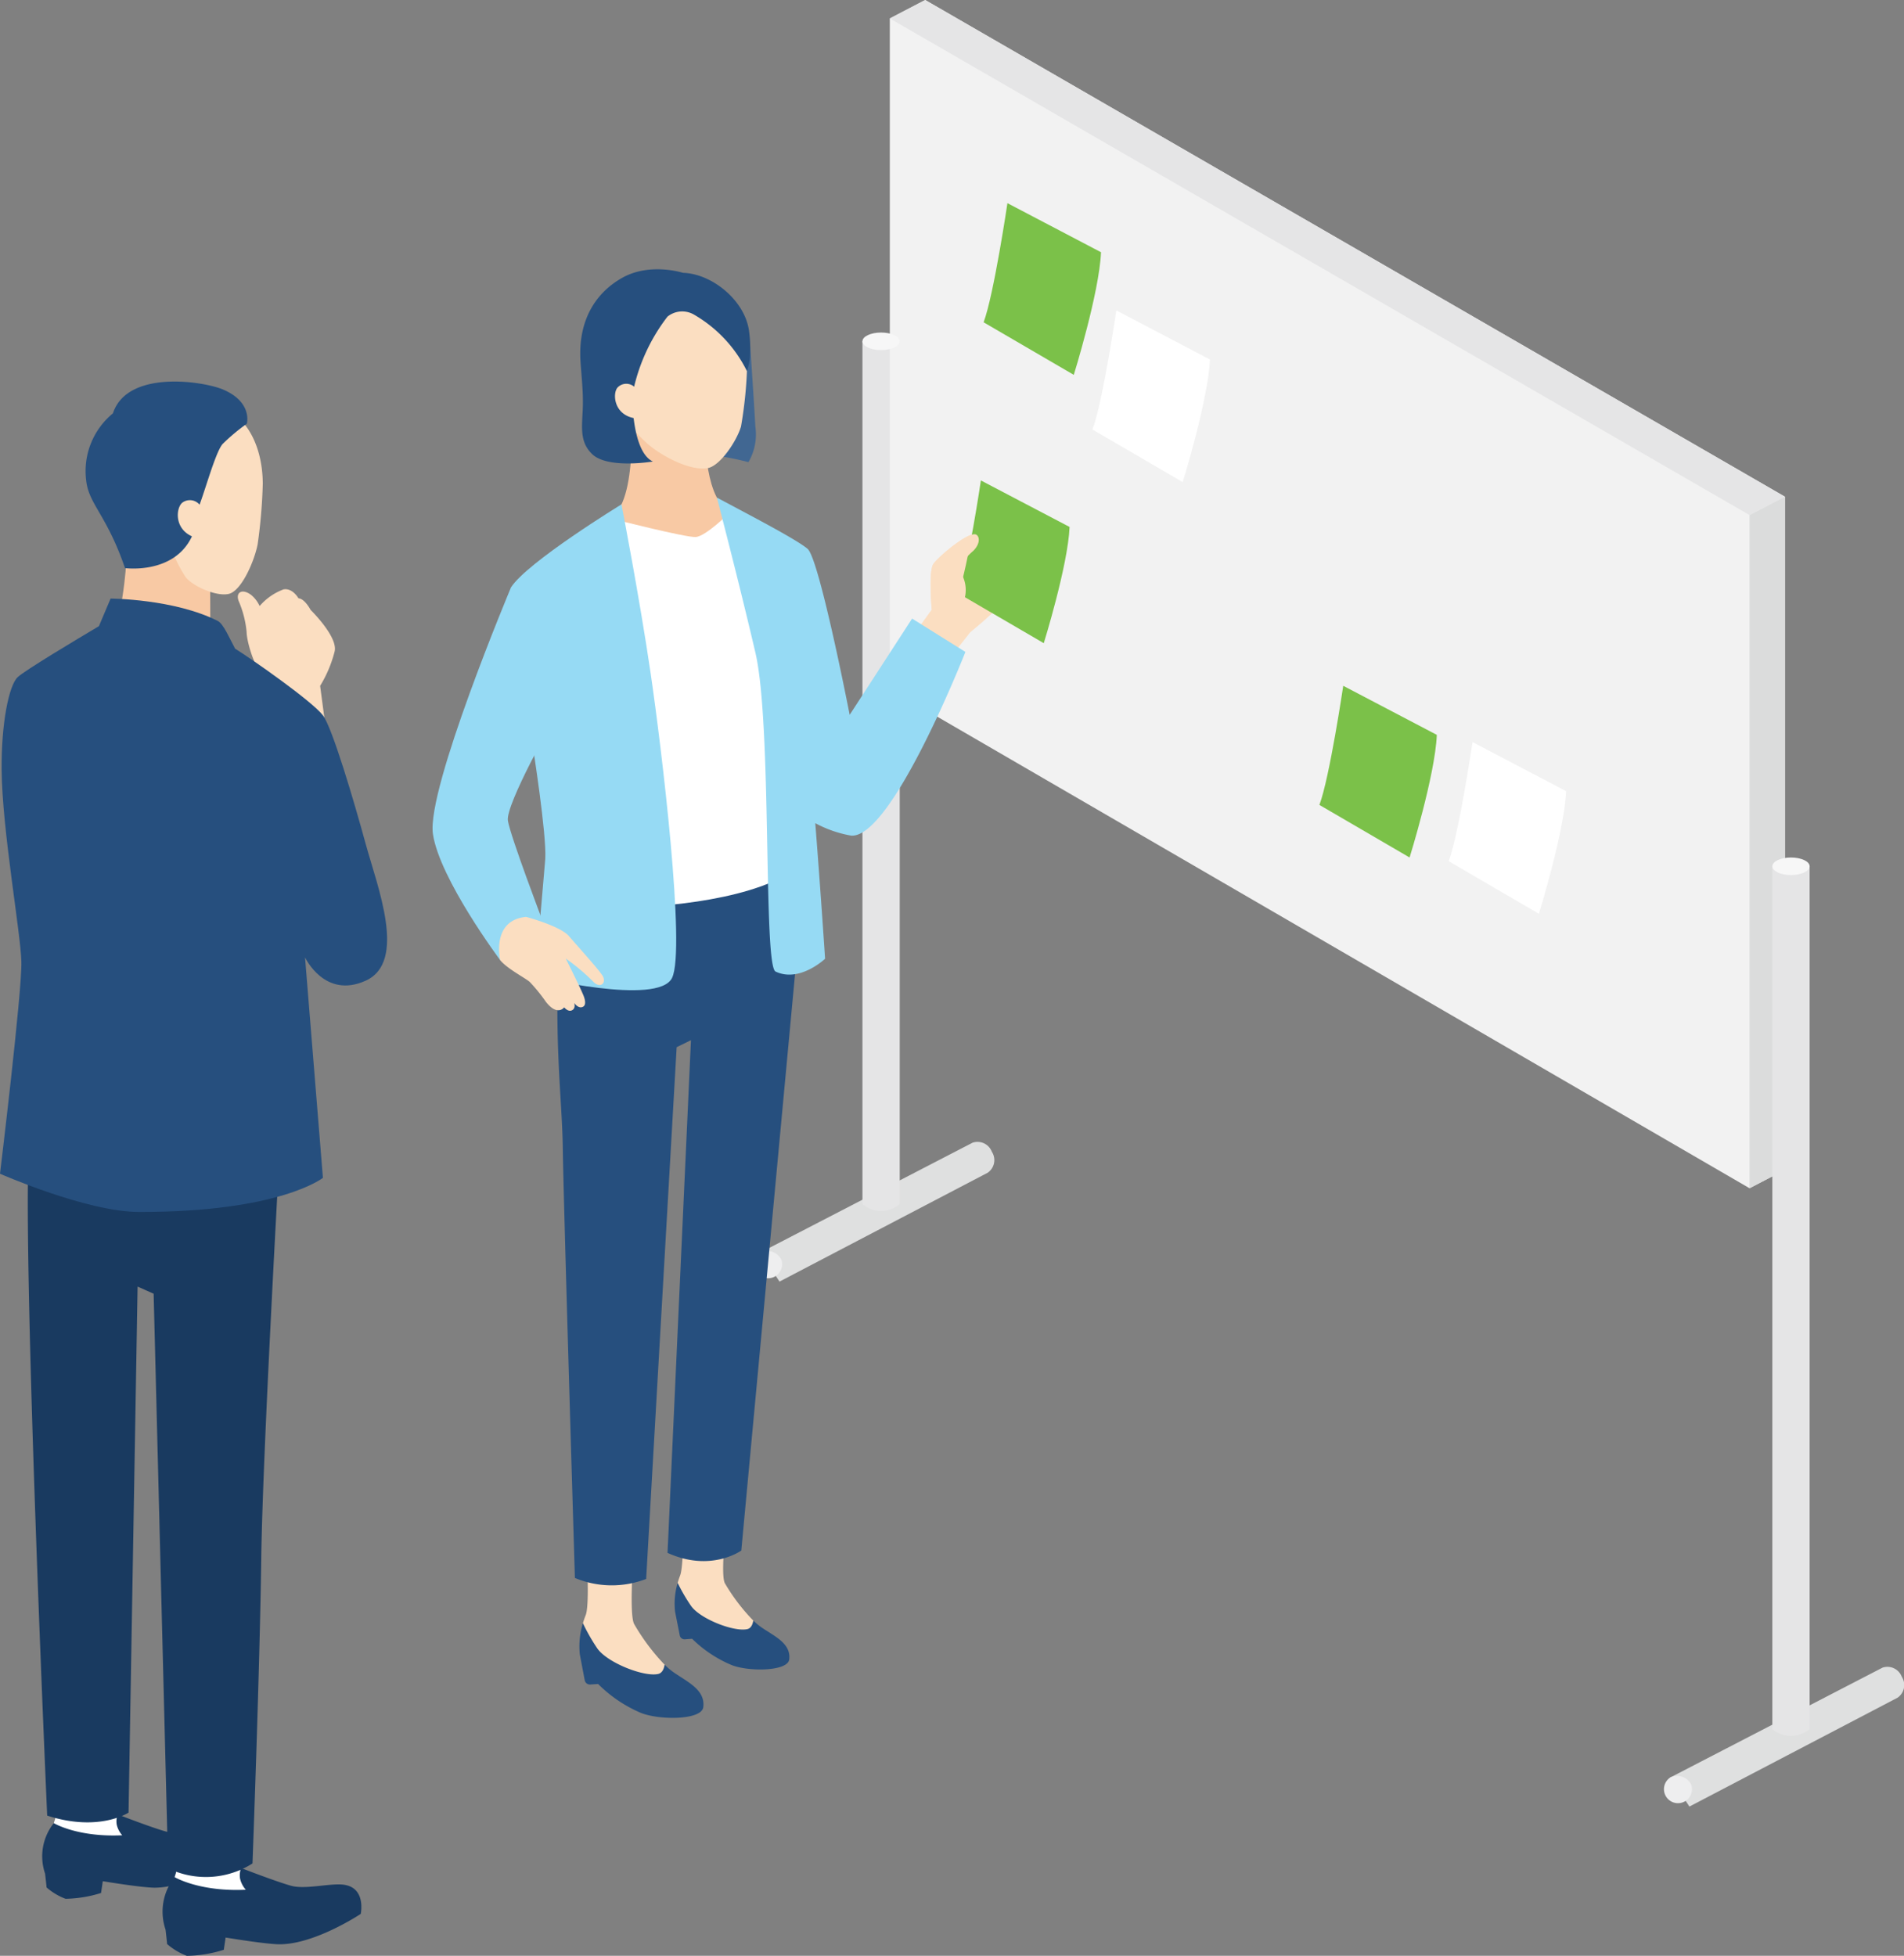 <svg xmlns="http://www.w3.org/2000/svg" xmlns:xlink="http://www.w3.org/1999/xlink" width="256.515" height="263.467" viewBox="0 0 256.515 263.467"><rect x="0" y="0" width="256.515" height="263.467" fill="#808080" stroke="none"/><defs><clipPath id="a"><rect width="256.515" height="263.467" fill="none"/></clipPath></defs><g clip-path="url(#a)"><path d="M201.655,257.272a2.064,2.064,0,0,0-2.6-1.222l-28.579,14.789,2.568,3.921,28.052-14.668a2.064,2.064,0,0,0,.561-2.82" transform="translate(-68.028 -102.116)" fill="#dfe0e0"/><path d="M198.37,76.507V192.74a3.921,3.921,0,0,1-5.024,0V76.507Z" transform="translate(-77.155 -30.53)" fill="#e5e5e6"/><path d="M199.484,92.834V2.484L204.25,0l115.825,66.91v90.674l-4.766,2.483Z" transform="translate(-79.604 0)" fill="#f2f2f2"/><path d="M204.25,0l-4.766,2.483,115.824,66.9v.013l4.766-2.483Z" transform="translate(-79.605 0)" fill="#e5e5e6"/><path d="M392.22,113.824V204.5l4.766-2.483V111.341Z" transform="translate(-156.516 -44.431)" fill="#dbdcdc"/><path d="M198.37,75.723c0,.652-1.124,1.181-2.512,1.181s-2.512-.529-2.512-1.181,1.125-1.181,2.512-1.181,2.512.529,2.512,1.181" transform="translate(-77.155 -29.746)" fill="#f7f7f7"/><path d="M172.814,281.556A1.889,1.889,0,1,1,170,280.6a2.135,2.135,0,0,1,2.816.957" transform="translate(-67.552 -111.877)" fill="#eeeeef"/><path d="M405.644,374.947a2.064,2.064,0,0,0-2.6-1.222l-28.579,14.789,2.568,3.921,28.052-14.668a2.064,2.064,0,0,0,.561-2.82" transform="translate(-149.43 -149.074)" fill="#dfe0e0"/><path d="M376.8,399.231a1.888,1.888,0,1,1-2.816-.957,2.135,2.135,0,0,1,2.816.957" transform="translate(-148.954 -158.835)" fill="#eeeeef"/><path d="M402.359,194.182V310.415a3.923,3.923,0,0,1-5.024,0V194.182Z" transform="translate(-158.557 -77.489)" fill="#e5e5e6"/><path d="M402.359,193.4c0,.652-1.124,1.181-2.512,1.181s-2.512-.529-2.512-1.181,1.125-1.181,2.512-1.181,2.512.529,2.512,1.181" transform="translate(-158.557 -76.704)" fill="#f7f7f7"/><path d="M223.721,45.541s-1.834,12.379-3.209,16.047l12.149,7.082s3.439-11.055,3.668-16.519Z" transform="translate(-87.996 -18.173)" fill="#7bc149"/><path d="M248.135,69.585s-1.834,12.379-3.209,16.047l12.149,7.082s3.439-11.054,3.668-16.519Z" transform="translate(-97.738 -27.768)" fill="#fff"/><path d="M299,153.73s-1.834,12.379-3.209,16.047l12.149,7.082s3.439-11.055,3.668-16.519Z" transform="translate(-118.034 -61.346)" fill="#7bc149"/><path d="M327.989,166.345s-1.834,12.379-3.21,16.047l12.15,7.082s3.439-11.054,3.668-16.519Z" transform="translate(-129.603 -66.38)" fill="#fff"/><path d="M130.684,353.294a11.223,11.223,0,0,1,.368-1.077c.793-1.97-.31-14.846-.31-14.846l7.275.034s-1.389,14.3-.424,16.013a28.3,28.3,0,0,0,4.1,5.465l.351,2.6-4.791.252-6.024-4.808Z" transform="translate(-52.15 -134.628)" fill="#fbdec1"/><path d="M162.109,350.054a26.085,26.085,0,0,1-3.816-5.009c-.9-1.571,1.005-14.888,1.005-14.888l-6.706.02s.38,11.986-.338,13.807a10.433,10.433,0,0,0-.331,1l.285,3.368,6.477,4.259,4.142.21Z" transform="translate(-60.625 -131.749)" fill="#fbdec1"/><path d="M151.642,354.821a23.677,23.677,0,0,0,1.792,3.088c1.22,1.767,5.815,3.553,7.595,3.141.493-.115.712-.615.8-1.156a8.609,8.609,0,0,0,.933.8c1.729,1.248,4.18,2.19,3.909,4.441-.2,1.63-5.5,1.666-7.779.749a16.819,16.819,0,0,1-5.3-3.531l-.98.072a.651.651,0,0,1-.687-.524l-.635-3.214a9.694,9.694,0,0,1,.355-3.865" transform="translate(-60.343 -141.592)" fill="#264f7e"/><path d="M130.362,363.867a25.674,25.674,0,0,0,1.919,3.365c1.308,1.927,6.279,3.9,8.212,3.47.537-.12.778-.661.877-1.247a9.41,9.41,0,0,0,1.005.874c1.865,1.368,4.515,2.41,4.2,4.85-.227,1.767-5.98,1.761-8.445.748a18.257,18.257,0,0,1-5.721-3.875l-1.064.07a.706.706,0,0,1-.74-.574l-.662-3.491a10.5,10.5,0,0,1,.416-4.189" transform="translate(-51.828 -145.201)" fill="#264f7e"/><path d="M161.925,77.321s.537,7.9.7,11a7.424,7.424,0,0,1-.93,4.791,38.813,38.813,0,0,0-9.185-1.261l2.247-14.218Z" transform="translate(-60.861 -30.855)" fill="#416792"/><path d="M212.955,121.912c1.033-1.079.741-2.19.078-2.164-1.284.049-4.814,3.012-5.506,4s-.222,6.148-.222,6.148l-2.383,3.313,5.083,2.9,2.485-3.153s5.679-4.543,5.876-6.222Z" transform="translate(-81.774 -47.785)" fill="#fbdec1"/><path d="M158.048,197.548l-8.315,89.181s-4.094,2.971-9.938.311l3.156-69.065-1.927.946-4.109,71.633a12.89,12.89,0,0,1-9.6-.135s-1.534-50.643-1.632-57.907-1.342-14.446-.343-31.2l4.63-5.433,22.707-.776Z" transform="translate(-49.862 -77.854)" fill="#264f7e"/><path d="M150.448,113.033,135.273,106.9c4.71-.164,3.745-14.324,3.745-14.324l5.452,2.016L149,96.251s.079,9.973,4.495,9.779Z" transform="translate(-53.981 -36.941)" fill="#f8c9a4"/><path d="M139.75,84.463c1.7,1.511,5.606,3.69,8.07,3.288,1.7-.277,3.937-3.646,4.519-5.609a56.692,56.692,0,0,0,.824-8.206C153.2,72.9,153.977,63.2,144.357,62c-9.89-1.235-12.48,5.839-12.7,8.914-.222,3.183-.408,7.942,5.856,11.247a25.169,25.169,0,0,0,2.231,2.3" transform="translate(-52.508 -24.683)" fill="#fbdec1"/><path d="M131.664,85.239c-1.74-1.7-1.316-3.746-1.235-6.329.066-2.108-.2-4.345-.316-6.2-.325-5.321,1.907-9.119,5.645-11.209s8.163-.662,8.163-.662c3.922.113,8.347,3.728,8.9,7.828a15.985,15.985,0,0,1,.13,3.21,7.234,7.234,0,0,1-.418,2.192,17.986,17.986,0,0,0-7.176-7.628,3.159,3.159,0,0,0-3.523.3,24.832,24.832,0,0,0-4.746,10.642s-.09,7.529,2.776,8.874c0,0-6.1,1.04-8.2-1.017" transform="translate(-51.909 -24.087)" fill="#264f7e"/><path d="M140.382,90.631c-2.673-.54-2.857-3.309-2.169-4.106a1.62,1.62,0,0,1,2.234-.122l.87.464-.351,3.909Z" transform="translate(-55.018 -34.315)" fill="#fbdec1"/><path d="M152.149,114.945s-3.2,3.2-4.56,3.267-11.031-2.4-11.031-2.4l-1.549,6.416,3.213,45.9s13.913-.123,21.438-4.314l-4.013-45.241Z" transform="translate(-53.875 -45.869)" fill="#fff"/><path d="M172.938,118.448c1.577,1.347,5.666,22.356,5.666,22.356l8.41-12.967,7.181,4.491s-9.9,25.189-15.4,24.745a15.974,15.974,0,0,1-4.827-1.676c.7,8.787,1.323,18.265,1.323,18.265s-3.434,3.267-6.673,1.723c-1.69-.806-.449-33.238-2.712-42.944s-5.193-20.908-5.193-20.908c3.585,1.937,10.649,5.567,12.227,6.914" transform="translate(-64.132 -44.508)" fill="#96daf4"/><path d="M129.441,113.058s-12.705,7.765-14.9,11.2l2.918,21.186s1.918,12.085,1.71,15.389l-1.355,15.825s16.593,4.037,18.442.183-1.4-30.853-2.889-41.021-3.93-22.765-3.93-22.765" transform="translate(-45.709 -45.116)" fill="#96daf4"/><path d="M217.88,107.7s-1.738,11.732-3.042,15.209l11.515,6.712s3.259-10.478,3.476-15.656Z" transform="translate(-85.731 -42.979)" fill="#7bc149"/><path d="M106.081,181.887s-8.169-10.929-9.059-16.988,10.511-33.2,10.511-33.2l4.6,9.738,1.378,7.628s-6.748,11.884-6.389,14.047,4.741,13.677,4.741,13.677Z" transform="translate(-38.697 -52.555)" fill="#96daf4"/><path d="M125.781,213.392c-.641-.986-3.3-3.885-4.472-5.263s-5.777-2.6-5.777-2.6c-4.74.443-3.5,5.822-3.5,5.822.936,1.165,3.427,2.427,3.99,2.947a22.278,22.278,0,0,1,2.173,2.676c1.574,2,2.465.738,2.465.738s.52.674,1.056.395.293-.984.293-.984.567.854,1.2.5-.051-1.731-.051-1.731c-.39-.956-2.29-4.753-2.29-4.753a27.282,27.282,0,0,1,3.7,3.111s.535.608,1.062.42c.412-.146.526-.715.159-1.279" transform="translate(-44.648 -82.015)" fill="#fbdec1"/><path d="M208.784,129.9s-.469-5.16.222-6.148,4.222-3.95,5.505-4c.685-.026.988,1.16-.172,2.272a8.789,8.789,0,0,0-1.979,2.428,4.453,4.453,0,0,1,.275,5.25Z" transform="translate(-83.253 -47.785)" fill="#fbdec1"/><path d="M66.353,140.5c.523-1.963-3.223-5.625-3.223-5.625s-.79-1.518-1.641-1.568c0,0-.782-1.411-2-1.206a7.881,7.881,0,0,0-3.233,2.247,4.213,4.213,0,0,0-1.1-1.463c-1.178-.918-2.142-.453-1.748.73a13.777,13.777,0,0,1,1.093,4.208c.013,1.547,1.5,6.687,4,7.812l.522,6.788,6.223-.976-.838-6.346a16.86,16.86,0,0,0,1.945-4.6" transform="translate(-21.278 -52.709)" fill="#fbdec1"/><path d="M12.062,401.885c.867-2.193.806-9.847.806-9.847l7.722-.385,0,9.451,2.288,2.362-1.49,2.023-9.047-1.69Z" transform="translate(-4.813 -156.29)" fill="#fff"/><path d="M32.632,408.858c-1.743-.117-4.77.642-6.5.176-1.868-.5-6.515-2.307-6.515-2.307a2.585,2.585,0,0,0-.141,1.361,3.264,3.264,0,0,0,.745,1.448C14.187,409.818,11,407.9,11,407.9a7.187,7.187,0,0,0-1.175,6.794c.071.605.193,1.668.2,1.867a8.441,8.441,0,0,0,2.558,1.53,16.814,16.814,0,0,0,4.783-.782l.237-1.585c2.094.335,4.83.754,6.544.858,4.646.281,10.95-3.92,10.95-3.92s.778-3.586-2.467-3.8" transform="translate(-3.753 -162.305)" fill="#193a60"/><path d="M39.147,413.7c.9-2.282.839-10.246.839-10.246l8.035-.4,0,9.834,2.381,2.458-1.55,2.106-9.414-1.76Z" transform="translate(-15.622 -160.84)" fill="#fff"/><path d="M60.55,420.96c-1.814-.121-4.963.668-6.765.183-1.944-.523-6.78-2.4-6.78-2.4a2.687,2.687,0,0,0-.147,1.416,3.4,3.4,0,0,0,.775,1.507c-6.275.294-9.589-1.7-9.589-1.7a7.478,7.478,0,0,0-1.223,7.07c.074.63.2,1.736.208,1.943a8.787,8.787,0,0,0,2.662,1.591,17.467,17.467,0,0,0,4.977-.813l.247-1.65c2.178.349,5.027.785,6.809.893,4.835.292,11.395-4.079,11.395-4.079s.809-3.732-2.568-3.958" transform="translate(-14.518 -167.1)" fill="#193a60"/><path d="M40.19,255.94s-2.317,40.941-2.505,55.194c-.2,15.083-1.18,41.065-1.18,41.065a11.682,11.682,0,0,1-11.36.66l-1.957-77.407-2.162-.962-1.219,70.859s-3.969,2.662-10.961.406c0,0-3.226-72.276-2.506-89.38l5.191-1.641,23.137-1.195Z" transform="translate(-2.489 -101.175)" fill="#193a60"/><path d="M27.165,121.8s-.294,7.3-1.924,11.068l8.475,3.2,4.692-3.208s-.012-6.332-.034-10.941l-5.19-3.386Z" transform="translate(-10.072 -47.3)" fill="#f8c9a4"/><path d="M33.863,113.459c1.037,1.271,4.207,2.629,5.812,2.233,1.672-.412,3.4-4.3,3.871-6.67a70.671,70.671,0,0,0,.693-8.2c-.03-1.034.1-10.777-9.583-11.341C24.7,88.9,22.07,94.819,22.145,99.065c.057,3.243,2.391,8.061,9.707,10.308a18.119,18.119,0,0,0,2.011,4.086" transform="translate(-8.836 -35.692)" fill="#fbdec1"/><path d="M37.749,86.616c-2.605-1.121-12.925-2.754-14.875,3.2a10.056,10.056,0,0,0-3.6,9.042c.356,3.225,2.774,4.632,5.23,11.8,0,0,6.634.913,9.044-4.329l.141-2.54c.759-.165,2.708-8.381,3.96-9.843a26.348,26.348,0,0,1,3.267-2.733s.822-2.877-3.168-4.595" transform="translate(-7.663 -34.13)" fill="#264f7e"/><path d="M41.987,117.058c-2.668-1.023-2.376-3.917-1.526-4.621a1.7,1.7,0,0,1,2.329.263l.818.631-1.043,3.977Z" transform="translate(-15.907 -44.716)" fill="#fbdec1"/><path d="M41.095,182.5l2.41,29.712s-5.781,4.635-24.8,4.594C11.657,216.795,0,211.657,0,211.657S2.985,187.086,2.88,183.1.293,165.375.219,157.261c-.056-6.252.972-11.373,2.166-12.5.968-.915,8.137-5.2,10.94-6.863L14.9,134.18s8.594.04,14.453,3.022c.748.381,1.584,2.352,2.322,3.726,2.208,1.366,10.316,7.033,11.816,8.963,1.264,1.626,4.209,11.607,5.784,17.367s5.6,15.844,0,18.392c-5.555,2.526-8.183-3.146-8.183-3.146" transform="translate(0 -53.545)" fill="#264f7e"/></g></svg>